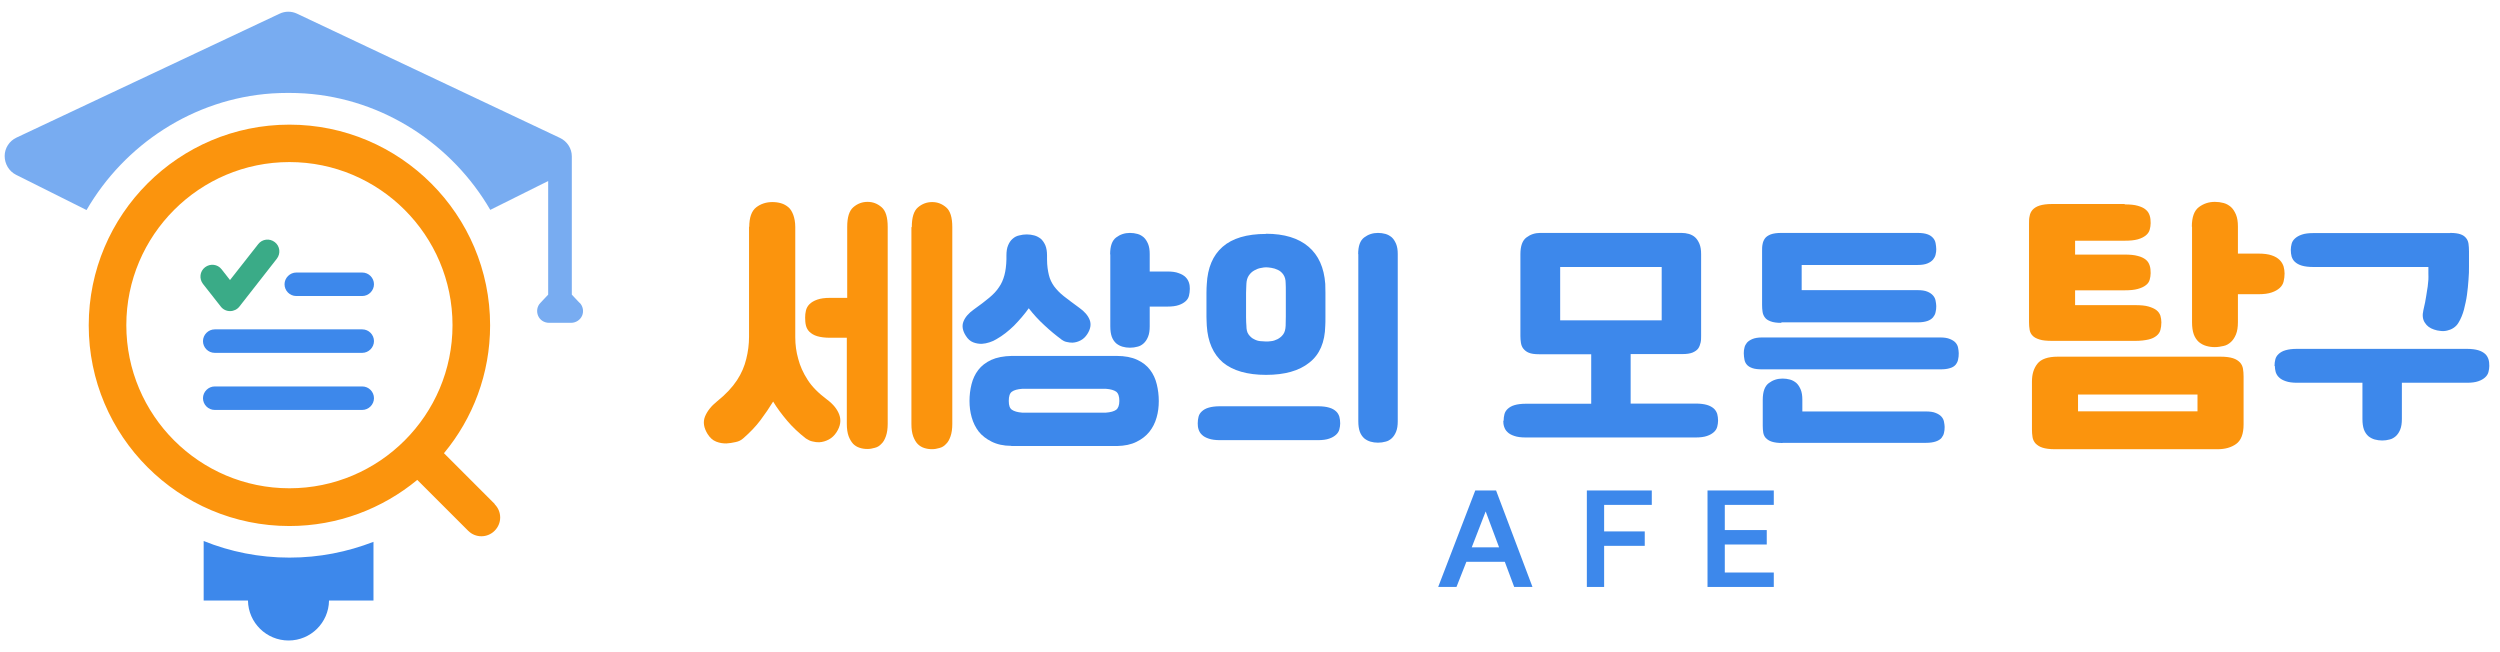 <svg width="161" height="42" viewBox="0 0 161 42" fill="none" xmlns="http://www.w3.org/2000/svg">
<g clip-path="url(#clip0_4820_24884)">
<path d="M98.692 37.8H97.514L96.909 36.179H94.435L93.797 37.8H92.619L95.007 31.586H96.347L98.692 37.8ZM96.542 35.249L95.677 32.937L94.78 35.249H96.542Z" fill="#3D88EB"/>
<path d="M106.375 32.515H103.306V34.223H105.922V35.152H103.306V37.8H102.193V31.586H106.375V32.515Z" fill="#3D88EB"/>
<path d="M114.232 32.515H111.077V34.136H113.779V35.066H111.077V36.87H114.232V37.8H109.964V31.586H114.232V32.515Z" fill="#3D88EB"/>
<path d="M23.328 19.064H19.081C18.659 19.064 18.324 18.718 18.324 18.307C18.324 17.897 18.67 17.551 19.081 17.551H23.328C23.749 17.551 24.084 17.897 24.084 18.307C24.084 18.718 23.738 19.064 23.328 19.064Z" fill="#3D88EB"/>
<path d="M23.328 22.724H13.829C13.407 22.724 13.072 22.378 13.072 21.967C13.072 21.557 13.418 21.211 13.829 21.211H23.328C23.749 21.211 24.084 21.557 24.084 21.967C24.084 22.378 23.738 22.724 23.328 22.724Z" fill="#3D88EB"/>
<path d="M23.328 26.4H13.829C13.407 26.4 13.072 26.054 13.072 25.643C13.072 25.233 13.418 24.887 13.829 24.887H23.328C23.749 24.887 24.084 25.233 24.084 25.643C24.084 26.054 23.738 26.4 23.328 26.4Z" fill="#3D88EB"/>
<path d="M14.812 20.035C14.575 20.035 14.358 19.926 14.218 19.743L13.072 18.284C12.813 17.949 12.867 17.473 13.202 17.214C13.537 16.955 14.013 17.009 14.272 17.344L14.812 18.035L16.628 15.723C16.887 15.388 17.363 15.334 17.698 15.593C18.033 15.852 18.087 16.328 17.827 16.663L15.418 19.743C15.277 19.926 15.05 20.035 14.823 20.035H14.812Z" fill="#3AAB87"/>
<path d="M37.333 19.514L36.825 18.974V10.069C36.825 9.561 36.523 9.096 36.058 8.88L19.135 0.884C18.779 0.711 18.357 0.711 18.001 0.884L1.067 8.859C0.602 9.075 0.3 9.54 0.3 10.047C0.3 10.555 0.581 11.031 1.035 11.258L5.573 13.527C8.016 9.313 12.446 6.362 17.514 6.017C17.86 5.995 18.217 5.984 18.573 5.984C18.93 5.984 19.287 5.995 19.633 6.017C24.701 6.362 29.131 9.313 31.574 13.516L35.302 11.658V18.974L34.794 19.514C34.589 19.73 34.535 20.054 34.654 20.335C34.772 20.616 35.053 20.789 35.356 20.789H36.782C37.085 20.789 37.366 20.605 37.485 20.335C37.604 20.065 37.55 19.73 37.344 19.514H37.333Z" fill="#78ACF1"/>
<path d="M24.052 34.894V38.676H21.189C21.167 40.103 20.011 41.248 18.584 41.248C17.158 41.248 15.991 40.103 15.969 38.676H13.116V34.84C14.824 35.532 16.693 35.91 18.638 35.91C20.584 35.91 22.366 35.542 24.052 34.894Z" fill="#3D88EB"/>
<path d="M31.865 32.461L28.591 29.186C30.45 26.949 31.563 24.075 31.563 20.952C31.563 13.83 25.771 8.027 18.638 8.027C11.506 8.027 5.714 13.82 5.714 20.952C5.714 28.084 11.506 33.876 18.638 33.876C21.761 33.876 24.636 32.752 26.873 30.905L30.147 34.179C30.385 34.417 30.688 34.535 31.001 34.535C31.314 34.535 31.617 34.417 31.855 34.179C32.33 33.703 32.33 32.947 31.855 32.471L31.865 32.461ZM8.135 20.941C8.135 15.149 12.846 10.437 18.638 10.437C24.431 10.437 29.142 15.149 29.142 20.941C29.142 26.733 24.431 31.445 18.638 31.445C12.846 31.445 8.135 26.733 8.135 20.941Z" fill="#FB940D"/>
<path d="M48.251 14.628C48.251 14.005 48.404 13.585 48.696 13.356C48.989 13.127 49.345 13.013 49.739 13.013C49.943 13.013 50.121 13.038 50.299 13.089C50.477 13.14 50.63 13.229 50.77 13.344C50.91 13.458 51.011 13.636 51.088 13.84C51.164 14.056 51.215 14.31 51.215 14.616V20.213C51.215 20.734 51.215 21.23 51.215 21.714C51.215 22.197 51.279 22.668 51.406 23.113C51.52 23.558 51.724 24.016 52.004 24.449C52.283 24.894 52.703 25.314 53.263 25.734C53.657 26.026 53.925 26.357 54.052 26.713C54.179 27.07 54.128 27.438 53.874 27.833C53.734 28.049 53.568 28.202 53.377 28.303C53.187 28.405 52.983 28.469 52.754 28.482C52.614 28.482 52.474 28.469 52.334 28.431C52.182 28.405 52.042 28.329 51.902 28.24C51.444 27.884 51.037 27.502 50.693 27.095C50.35 26.688 50.044 26.281 49.79 25.861C49.548 26.255 49.281 26.65 48.976 27.057C48.671 27.464 48.302 27.846 47.882 28.214C47.742 28.342 47.577 28.431 47.373 28.469C47.17 28.52 46.966 28.545 46.775 28.558C46.559 28.558 46.355 28.532 46.126 28.443C45.898 28.354 45.719 28.189 45.567 27.947C45.325 27.553 45.261 27.184 45.401 26.828C45.541 26.484 45.796 26.154 46.177 25.848C46.75 25.39 47.17 24.932 47.462 24.487C47.755 24.042 47.946 23.584 48.06 23.113C48.175 22.655 48.238 22.172 48.238 21.689V14.577L48.251 14.628ZM54.56 21.752H53.467C53.123 21.752 52.843 21.714 52.627 21.65C52.411 21.587 52.258 21.485 52.131 21.37C52.016 21.256 51.94 21.116 51.902 20.963C51.864 20.811 51.851 20.633 51.851 20.454C51.851 20.302 51.864 20.149 51.902 19.997C51.94 19.844 52.016 19.704 52.131 19.59C52.245 19.475 52.411 19.373 52.627 19.297C52.843 19.221 53.11 19.182 53.467 19.182H54.56V14.616C54.56 13.992 54.688 13.572 54.955 13.344C55.222 13.114 55.527 13 55.871 13C56.214 13 56.507 13.114 56.774 13.344C57.041 13.572 57.168 13.992 57.168 14.616V27.286C57.168 27.604 57.13 27.871 57.054 28.087C56.977 28.303 56.889 28.469 56.761 28.583C56.647 28.71 56.507 28.8 56.342 28.838C56.176 28.889 56.023 28.914 55.858 28.914C55.68 28.914 55.515 28.889 55.362 28.838C55.197 28.787 55.057 28.698 54.942 28.583C54.828 28.456 54.726 28.291 54.65 28.087C54.573 27.871 54.535 27.616 54.535 27.286V21.739L54.56 21.752ZM58.72 14.628C58.72 14.005 58.847 13.585 59.115 13.356C59.382 13.127 59.687 13.013 60.031 13.013C60.374 13.013 60.667 13.127 60.934 13.356C61.201 13.585 61.328 14.005 61.328 14.628V27.299C61.328 27.616 61.29 27.884 61.214 28.1C61.137 28.316 61.048 28.482 60.921 28.596C60.807 28.723 60.667 28.812 60.501 28.851C60.336 28.901 60.183 28.927 60.018 28.927C59.84 28.927 59.674 28.901 59.522 28.851C59.356 28.8 59.216 28.71 59.102 28.596C58.987 28.482 58.886 28.303 58.809 28.1C58.733 27.884 58.695 27.629 58.695 27.299V14.628H58.72Z" fill="#FB940D"/>
<path d="M68.358 21.862C67.991 21.592 67.623 21.289 67.256 20.944C66.888 20.608 66.553 20.241 66.251 19.852C65.97 20.252 65.646 20.619 65.3 20.976C64.943 21.322 64.576 21.613 64.176 21.84C64.036 21.927 63.895 21.992 63.722 22.046C63.56 22.1 63.398 22.132 63.225 22.143C63.041 22.143 62.868 22.121 62.674 22.046C62.479 21.97 62.328 21.83 62.199 21.624C61.982 21.289 61.939 20.976 62.047 20.706C62.155 20.425 62.382 20.166 62.717 19.928C63.117 19.647 63.452 19.387 63.711 19.171C63.971 18.955 64.187 18.728 64.338 18.491C64.5 18.264 64.608 18.004 64.684 17.723C64.76 17.442 64.803 17.107 64.814 16.707V16.459C64.814 16.2 64.846 15.973 64.922 15.8C64.997 15.616 65.095 15.476 65.213 15.378C65.332 15.27 65.473 15.194 65.635 15.162C65.797 15.119 65.959 15.097 66.121 15.097C66.283 15.097 66.456 15.119 66.608 15.162C66.77 15.205 66.899 15.281 67.029 15.378C67.148 15.486 67.245 15.627 67.321 15.8C67.396 15.983 67.429 16.2 67.429 16.459V16.707C67.429 17.107 67.483 17.442 67.548 17.712C67.612 17.983 67.731 18.22 67.883 18.436C68.045 18.653 68.25 18.869 68.509 19.074C68.769 19.279 69.104 19.528 69.504 19.82C69.839 20.057 70.066 20.317 70.174 20.598C70.282 20.879 70.238 21.181 70.022 21.516C69.903 21.7 69.763 21.83 69.601 21.916C69.439 22.003 69.266 22.057 69.071 22.067C68.953 22.067 68.834 22.057 68.704 22.024C68.574 22.003 68.455 21.938 68.347 21.862H68.358ZM65.127 28.713C64.63 28.713 64.209 28.616 63.863 28.443C63.517 28.27 63.236 28.054 63.031 27.795C62.825 27.525 62.674 27.222 62.577 26.876C62.479 26.53 62.436 26.185 62.436 25.817C62.436 25.45 62.479 25.093 62.566 24.747C62.652 24.402 62.793 24.099 62.998 23.829C63.203 23.559 63.484 23.343 63.83 23.18C64.187 23.018 64.63 22.932 65.159 22.921H71.903C72.443 22.921 72.886 23.008 73.232 23.17C73.588 23.332 73.859 23.548 74.064 23.818C74.269 24.088 74.41 24.391 74.496 24.747C74.583 25.104 74.626 25.461 74.626 25.828C74.626 26.195 74.583 26.552 74.485 26.887C74.388 27.233 74.237 27.535 74.021 27.806C73.805 28.076 73.524 28.292 73.189 28.454C72.843 28.627 72.432 28.713 71.935 28.724H65.127V28.713ZM71.222 26.574C71.524 26.552 71.751 26.487 71.881 26.39C72.011 26.293 72.086 26.098 72.086 25.817C72.086 25.536 72.022 25.331 71.881 25.223C71.74 25.126 71.524 25.061 71.222 25.039H65.829C65.527 25.061 65.3 25.126 65.17 25.223C65.03 25.32 64.965 25.515 64.965 25.817C64.965 26.12 65.03 26.293 65.17 26.39C65.311 26.487 65.527 26.552 65.829 26.574H71.222ZM71.492 16.372C71.492 15.843 71.622 15.486 71.881 15.292C72.14 15.097 72.432 15 72.767 15C72.94 15 73.091 15.022 73.253 15.065C73.415 15.108 73.534 15.184 73.653 15.281C73.772 15.389 73.859 15.53 73.934 15.702C74.01 15.886 74.042 16.102 74.042 16.362V17.485H75.188C75.48 17.485 75.728 17.518 75.912 17.593C76.106 17.658 76.247 17.745 76.355 17.853C76.463 17.961 76.528 18.08 76.571 18.209C76.614 18.339 76.625 18.469 76.625 18.599C76.625 18.761 76.603 18.901 76.571 19.042C76.539 19.182 76.463 19.301 76.355 19.398C76.247 19.495 76.106 19.582 75.912 19.647C75.728 19.712 75.48 19.744 75.188 19.744H74.042V21.008C74.042 21.279 74.01 21.506 73.934 21.689C73.859 21.873 73.761 22.013 73.653 22.111C73.534 22.219 73.405 22.294 73.253 22.327C73.102 22.37 72.94 22.392 72.767 22.392C72.594 22.392 72.443 22.37 72.292 22.327C72.14 22.284 72 22.208 71.881 22.111C71.762 22.003 71.665 21.862 71.6 21.689C71.535 21.506 71.503 21.289 71.503 21.008V16.394L71.492 16.372Z" fill="#3D88EB"/>
<path d="M77.134 27.265C77.134 27.103 77.155 26.963 77.188 26.833C77.22 26.703 77.296 26.584 77.404 26.487C77.512 26.39 77.653 26.303 77.847 26.25C78.031 26.195 78.279 26.163 78.571 26.163H84.871C85.163 26.163 85.412 26.195 85.595 26.25C85.79 26.303 85.93 26.39 86.038 26.487C86.146 26.584 86.211 26.703 86.254 26.833C86.287 26.963 86.308 27.103 86.308 27.265C86.308 27.395 86.287 27.525 86.254 27.654C86.222 27.784 86.146 27.903 86.038 28C85.93 28.097 85.79 28.184 85.595 28.249C85.412 28.314 85.163 28.346 84.871 28.346H78.571C78.279 28.346 78.031 28.314 77.847 28.249C77.653 28.184 77.512 28.108 77.404 28C77.296 27.903 77.231 27.784 77.188 27.654C77.145 27.525 77.134 27.395 77.134 27.265ZM81.532 15.054C82.71 15.054 83.618 15.335 84.266 15.886C84.914 16.437 85.271 17.237 85.347 18.285C85.347 18.426 85.358 18.609 85.358 18.858V20.403C85.358 20.652 85.358 20.846 85.347 20.976C85.325 22.035 84.99 22.835 84.32 23.353C83.661 23.883 82.731 24.142 81.532 24.142C80.332 24.142 79.392 23.872 78.755 23.343C78.128 22.802 77.782 22.013 77.717 20.976C77.717 20.835 77.696 20.652 77.696 20.403C77.696 20.155 77.696 19.895 77.696 19.636C77.696 19.377 77.696 19.106 77.696 18.869C77.696 18.631 77.707 18.426 77.717 18.296C77.771 17.248 78.106 16.448 78.733 15.897C79.36 15.346 80.289 15.065 81.532 15.065V15.054ZM82.796 18.22C82.796 18.004 82.742 17.82 82.645 17.68C82.548 17.54 82.429 17.442 82.288 17.377C82.148 17.313 82.018 17.269 81.867 17.248C81.727 17.226 81.608 17.215 81.532 17.215C81.456 17.215 81.338 17.226 81.197 17.259C81.056 17.28 80.927 17.334 80.786 17.41C80.646 17.485 80.527 17.593 80.43 17.734C80.332 17.875 80.278 18.058 80.268 18.274C80.268 18.426 80.246 18.62 80.246 18.869C80.246 19.117 80.246 19.377 80.246 19.647C80.246 19.917 80.246 20.166 80.246 20.414C80.246 20.663 80.257 20.846 80.268 20.976C80.268 21.214 80.311 21.408 80.408 21.538C80.505 21.668 80.614 21.776 80.754 21.84C80.894 21.916 81.024 21.959 81.175 21.97C81.316 21.981 81.435 21.992 81.532 21.992C81.618 21.992 81.727 21.992 81.867 21.97C82.007 21.959 82.137 21.905 82.278 21.84C82.418 21.765 82.537 21.668 82.634 21.538C82.731 21.408 82.786 21.224 82.796 20.976C82.796 20.825 82.807 20.63 82.807 20.382V18.815C82.807 18.566 82.807 18.372 82.796 18.22ZM87.465 16.372C87.465 15.843 87.594 15.486 87.854 15.292C88.113 15.097 88.405 15 88.74 15C88.913 15 89.064 15.022 89.226 15.065C89.377 15.108 89.507 15.184 89.626 15.281C89.745 15.389 89.831 15.53 89.907 15.702C89.983 15.886 90.015 16.102 90.015 16.362V27.125C90.015 27.395 89.983 27.622 89.907 27.806C89.831 27.989 89.734 28.13 89.626 28.227C89.507 28.335 89.377 28.411 89.226 28.443C89.075 28.486 88.913 28.508 88.74 28.508C88.567 28.508 88.416 28.486 88.264 28.443C88.113 28.4 87.973 28.324 87.854 28.227C87.735 28.119 87.638 27.979 87.573 27.806C87.508 27.622 87.475 27.406 87.475 27.125V16.362L87.465 16.372Z" fill="#3D88EB"/>
<path d="M96.833 27.103C96.833 26.941 96.855 26.801 96.887 26.671C96.92 26.541 96.995 26.422 97.103 26.325C97.211 26.228 97.352 26.141 97.546 26.087C97.73 26.033 97.979 26.001 98.27 26.001H102.474V22.813H99.113C98.832 22.813 98.605 22.781 98.454 22.716C98.292 22.651 98.184 22.554 98.097 22.446C98.011 22.338 97.968 22.208 97.946 22.067C97.925 21.927 97.914 21.786 97.914 21.635V16.372C97.914 15.843 98.043 15.486 98.303 15.292C98.562 15.097 98.854 15 99.189 15H108.288C108.461 15 108.612 15.022 108.763 15.065C108.915 15.108 109.055 15.184 109.163 15.281C109.282 15.389 109.369 15.53 109.444 15.702C109.52 15.886 109.552 16.102 109.552 16.362V21.624C109.552 21.776 109.552 21.916 109.52 22.057C109.487 22.197 109.444 22.327 109.369 22.435C109.293 22.543 109.174 22.629 109.001 22.705C108.839 22.77 108.623 22.802 108.353 22.802H105.014V25.99H109.206C109.498 25.99 109.747 26.023 109.931 26.077C110.114 26.131 110.266 26.217 110.374 26.314C110.482 26.412 110.546 26.53 110.59 26.66C110.622 26.79 110.644 26.93 110.644 27.092C110.644 27.222 110.622 27.352 110.59 27.481C110.557 27.611 110.482 27.73 110.374 27.827C110.266 27.924 110.125 28.011 109.931 28.076C109.747 28.141 109.498 28.173 109.206 28.173H98.249C97.957 28.173 97.709 28.141 97.525 28.076C97.33 28.011 97.19 27.935 97.082 27.827C96.974 27.73 96.909 27.611 96.866 27.481C96.822 27.352 96.811 27.222 96.811 27.092L96.833 27.103ZM100.475 20.63H107.013V17.194H100.475V20.63Z" fill="#3D88EB"/>
<path d="M113.489 23.786C113.229 23.786 113.013 23.764 112.862 23.71C112.7 23.656 112.581 23.58 112.505 23.494C112.419 23.397 112.365 23.288 112.343 23.159C112.321 23.029 112.3 22.899 112.3 22.748C112.3 22.629 112.311 22.511 112.343 22.392C112.365 22.273 112.429 22.165 112.505 22.067C112.592 21.97 112.71 21.895 112.862 21.83C113.024 21.765 113.229 21.732 113.489 21.732H124.943C125.203 21.732 125.419 21.765 125.57 21.83C125.732 21.895 125.851 21.97 125.938 22.067C126.024 22.165 126.078 22.273 126.1 22.392C126.121 22.511 126.143 22.629 126.143 22.748C126.143 22.899 126.132 23.029 126.1 23.159C126.078 23.288 126.013 23.397 125.938 23.494C125.851 23.591 125.732 23.667 125.57 23.71C125.408 23.764 125.203 23.786 124.943 23.786H113.489ZM114.72 20.792C114.429 20.792 114.191 20.76 114.029 20.695C113.856 20.63 113.737 20.555 113.661 20.446C113.586 20.349 113.532 20.23 113.51 20.09C113.489 19.949 113.478 19.809 113.478 19.647V16.167C113.478 16.005 113.478 15.864 113.51 15.724C113.532 15.584 113.586 15.465 113.661 15.357C113.737 15.248 113.867 15.162 114.029 15.097C114.202 15.032 114.429 15 114.72 15H123.495C123.755 15 123.971 15.032 124.122 15.086C124.284 15.14 124.403 15.227 124.489 15.324C124.576 15.421 124.63 15.54 124.652 15.659C124.673 15.789 124.695 15.918 124.695 16.048C124.695 16.167 124.684 16.275 124.652 16.394C124.63 16.513 124.565 16.621 124.489 16.718C124.403 16.816 124.284 16.902 124.122 16.967C123.96 17.032 123.755 17.064 123.495 17.064H116.028V18.685H123.495C123.755 18.685 123.971 18.717 124.122 18.782C124.284 18.847 124.403 18.933 124.489 19.031C124.576 19.128 124.63 19.247 124.652 19.366C124.673 19.495 124.695 19.604 124.695 19.712C124.695 19.852 124.684 19.982 124.652 20.101C124.63 20.23 124.565 20.338 124.489 20.436C124.403 20.533 124.284 20.619 124.122 20.673C123.96 20.727 123.755 20.76 123.495 20.76H114.72V20.792ZM114.796 28.53C114.504 28.53 114.267 28.497 114.104 28.443C113.932 28.389 113.813 28.303 113.715 28.206C113.629 28.108 113.575 27.989 113.553 27.86C113.532 27.73 113.521 27.579 113.521 27.427V25.752C113.521 25.223 113.651 24.866 113.91 24.672C114.169 24.477 114.461 24.38 114.796 24.38C114.969 24.38 115.12 24.402 115.282 24.445C115.434 24.488 115.563 24.564 115.682 24.661C115.801 24.769 115.888 24.91 115.963 25.082C116.039 25.266 116.071 25.482 116.071 25.742V26.498H124.036C124.295 26.498 124.511 26.53 124.662 26.595C124.824 26.66 124.943 26.736 125.03 26.833C125.116 26.93 125.17 27.038 125.192 27.157C125.213 27.276 125.235 27.395 125.235 27.492C125.235 27.633 125.224 27.762 125.192 27.881C125.17 28 125.105 28.108 125.03 28.206C124.943 28.303 124.824 28.378 124.662 28.432C124.5 28.486 124.295 28.519 124.036 28.519H114.796V28.53Z" fill="#3D88EB"/>
<path d="M136.83 13.163C137.169 13.163 137.458 13.189 137.672 13.252C137.886 13.314 138.062 13.39 138.188 13.503C138.313 13.604 138.389 13.729 138.439 13.88C138.489 14.031 138.502 14.194 138.502 14.37C138.502 14.521 138.477 14.66 138.439 14.798C138.401 14.936 138.313 15.062 138.188 15.163C138.062 15.263 137.898 15.351 137.672 15.414C137.446 15.477 137.169 15.502 136.83 15.502H133.636V16.395H136.83C137.169 16.395 137.458 16.42 137.672 16.483C137.886 16.533 138.062 16.621 138.188 16.722C138.313 16.822 138.389 16.948 138.439 17.099C138.489 17.25 138.502 17.413 138.502 17.589C138.502 17.74 138.477 17.878 138.439 18.017C138.401 18.155 138.313 18.281 138.188 18.369C138.062 18.469 137.898 18.545 137.672 18.608C137.458 18.67 137.169 18.696 136.83 18.696H133.636V19.651H137.521C137.861 19.651 138.15 19.676 138.364 19.739C138.577 19.802 138.753 19.877 138.879 19.978C139.005 20.079 139.08 20.192 139.131 20.33C139.168 20.468 139.193 20.619 139.193 20.758C139.193 20.946 139.168 21.11 139.131 21.248C139.093 21.399 139.005 21.524 138.879 21.625C138.753 21.726 138.59 21.814 138.364 21.864C138.15 21.914 137.861 21.952 137.521 21.952H132.153C131.813 21.952 131.536 21.927 131.348 21.864C131.147 21.801 130.996 21.726 130.895 21.613C130.795 21.512 130.732 21.386 130.707 21.235C130.682 21.084 130.669 20.921 130.669 20.745V14.421C130.669 14.232 130.669 14.069 130.707 13.918C130.732 13.767 130.795 13.629 130.895 13.515C130.996 13.402 131.147 13.302 131.348 13.239C131.549 13.176 131.813 13.138 132.153 13.138H136.83V13.163ZM132.341 28.93C132.002 28.93 131.725 28.892 131.536 28.829C131.335 28.767 131.197 28.666 131.084 28.553C130.983 28.44 130.92 28.301 130.895 28.151C130.87 28 130.858 27.824 130.858 27.648V24.567C130.858 24.102 130.971 23.725 131.21 23.423C131.448 23.121 131.889 22.97 132.517 22.97H143.003C143.343 22.97 143.619 23.008 143.808 23.071C144.009 23.134 144.147 23.234 144.26 23.348C144.361 23.461 144.424 23.599 144.449 23.75C144.474 23.901 144.487 24.077 144.487 24.253V27.333C144.487 27.949 144.323 28.364 144.009 28.59C143.695 28.817 143.292 28.93 142.814 28.93H132.329H132.341ZM133.825 25.41V26.491H141.519V25.41H133.825ZM141.155 14.597C141.155 13.981 141.306 13.566 141.607 13.339C141.909 13.113 142.249 13 142.638 13C142.84 13 143.016 13.025 143.204 13.075C143.393 13.126 143.531 13.214 143.669 13.327C143.808 13.453 143.908 13.616 143.996 13.817C144.084 14.031 144.122 14.282 144.122 14.584V16.332H145.455C145.794 16.332 146.083 16.37 146.297 16.445C146.524 16.52 146.687 16.621 146.813 16.747C146.938 16.872 147.014 17.011 147.064 17.162C147.102 17.312 147.127 17.463 147.127 17.614C147.127 17.803 147.102 17.966 147.064 18.13C147.026 18.293 146.938 18.431 146.813 18.545C146.687 18.658 146.524 18.758 146.297 18.834C146.083 18.909 145.794 18.947 145.455 18.947H144.122V20.745C144.122 21.059 144.084 21.323 143.996 21.537C143.908 21.751 143.795 21.914 143.669 22.027C143.531 22.153 143.38 22.241 143.204 22.279C143.028 22.317 142.84 22.354 142.638 22.354C142.437 22.354 142.261 22.329 142.085 22.279C141.909 22.229 141.746 22.141 141.607 22.027C141.469 21.902 141.356 21.738 141.281 21.537C141.205 21.323 141.167 21.072 141.167 20.745V14.597H141.155Z" fill="#FB940D"/>
<path d="M146.479 23.57C146.479 23.407 146.5 23.267 146.533 23.137C146.565 23.008 146.641 22.889 146.749 22.791C146.857 22.694 146.997 22.608 147.192 22.554C147.375 22.5 147.624 22.467 147.916 22.467H158.873C159.165 22.467 159.414 22.5 159.598 22.554C159.781 22.608 159.933 22.694 160.041 22.791C160.149 22.889 160.213 23.008 160.257 23.137C160.3 23.267 160.311 23.418 160.311 23.57C160.311 23.699 160.289 23.829 160.257 23.959C160.224 24.088 160.149 24.207 160.041 24.304C159.933 24.402 159.792 24.488 159.598 24.553C159.414 24.618 159.165 24.65 158.873 24.65H154.681V26.984C154.681 27.255 154.648 27.481 154.573 27.665C154.497 27.849 154.4 27.989 154.292 28.087C154.183 28.184 154.043 28.27 153.892 28.303C153.74 28.346 153.578 28.368 153.416 28.368C153.254 28.368 153.092 28.346 152.93 28.303C152.779 28.259 152.638 28.184 152.519 28.087C152.4 27.979 152.303 27.838 152.238 27.665C152.174 27.481 152.141 27.265 152.141 26.984V24.65H147.937C147.646 24.65 147.397 24.618 147.213 24.553C147.019 24.488 146.878 24.412 146.77 24.304C146.662 24.207 146.597 24.088 146.554 23.959C146.522 23.829 146.5 23.699 146.5 23.57H146.479ZM157.793 15C158.074 15 158.301 15.032 158.452 15.086C158.614 15.14 158.733 15.227 158.809 15.324C158.895 15.421 158.949 15.551 158.971 15.692C158.992 15.843 159.003 16.005 159.003 16.2V17.151C159.003 17.41 159.003 17.702 158.971 18.026C158.949 18.35 158.917 18.663 158.873 18.988C158.83 19.312 158.755 19.625 158.679 19.939C158.593 20.252 158.484 20.522 158.333 20.771C158.247 20.922 158.139 21.03 158.009 21.116C157.879 21.203 157.739 21.257 157.598 21.289C157.458 21.322 157.307 21.333 157.166 21.311C157.015 21.3 156.885 21.268 156.755 21.224C156.496 21.138 156.291 20.998 156.161 20.781C156.021 20.576 155.988 20.306 156.064 19.982C156.15 19.614 156.215 19.312 156.248 19.063C156.28 18.815 156.323 18.62 156.345 18.447C156.366 18.274 156.377 18.134 156.388 18.015C156.399 17.896 156.388 17.756 156.388 17.615V17.194H148.964C148.672 17.194 148.424 17.161 148.24 17.107C148.056 17.053 147.905 16.967 147.797 16.869C147.689 16.772 147.624 16.653 147.581 16.524C147.548 16.394 147.527 16.253 147.527 16.091C147.527 15.962 147.548 15.832 147.581 15.702C147.613 15.573 147.689 15.454 147.797 15.357C147.905 15.259 148.045 15.173 148.24 15.108C148.424 15.043 148.672 15.011 148.964 15.011H157.793V15Z" fill="#3D88EB"/>
</g>
<defs>
<clipPath id="clip0_4820_24884">
<rect width="160" height="40.492" fill="white" transform="translate(0.3 0.754)"/>
</clipPath>
</defs>
</svg>
